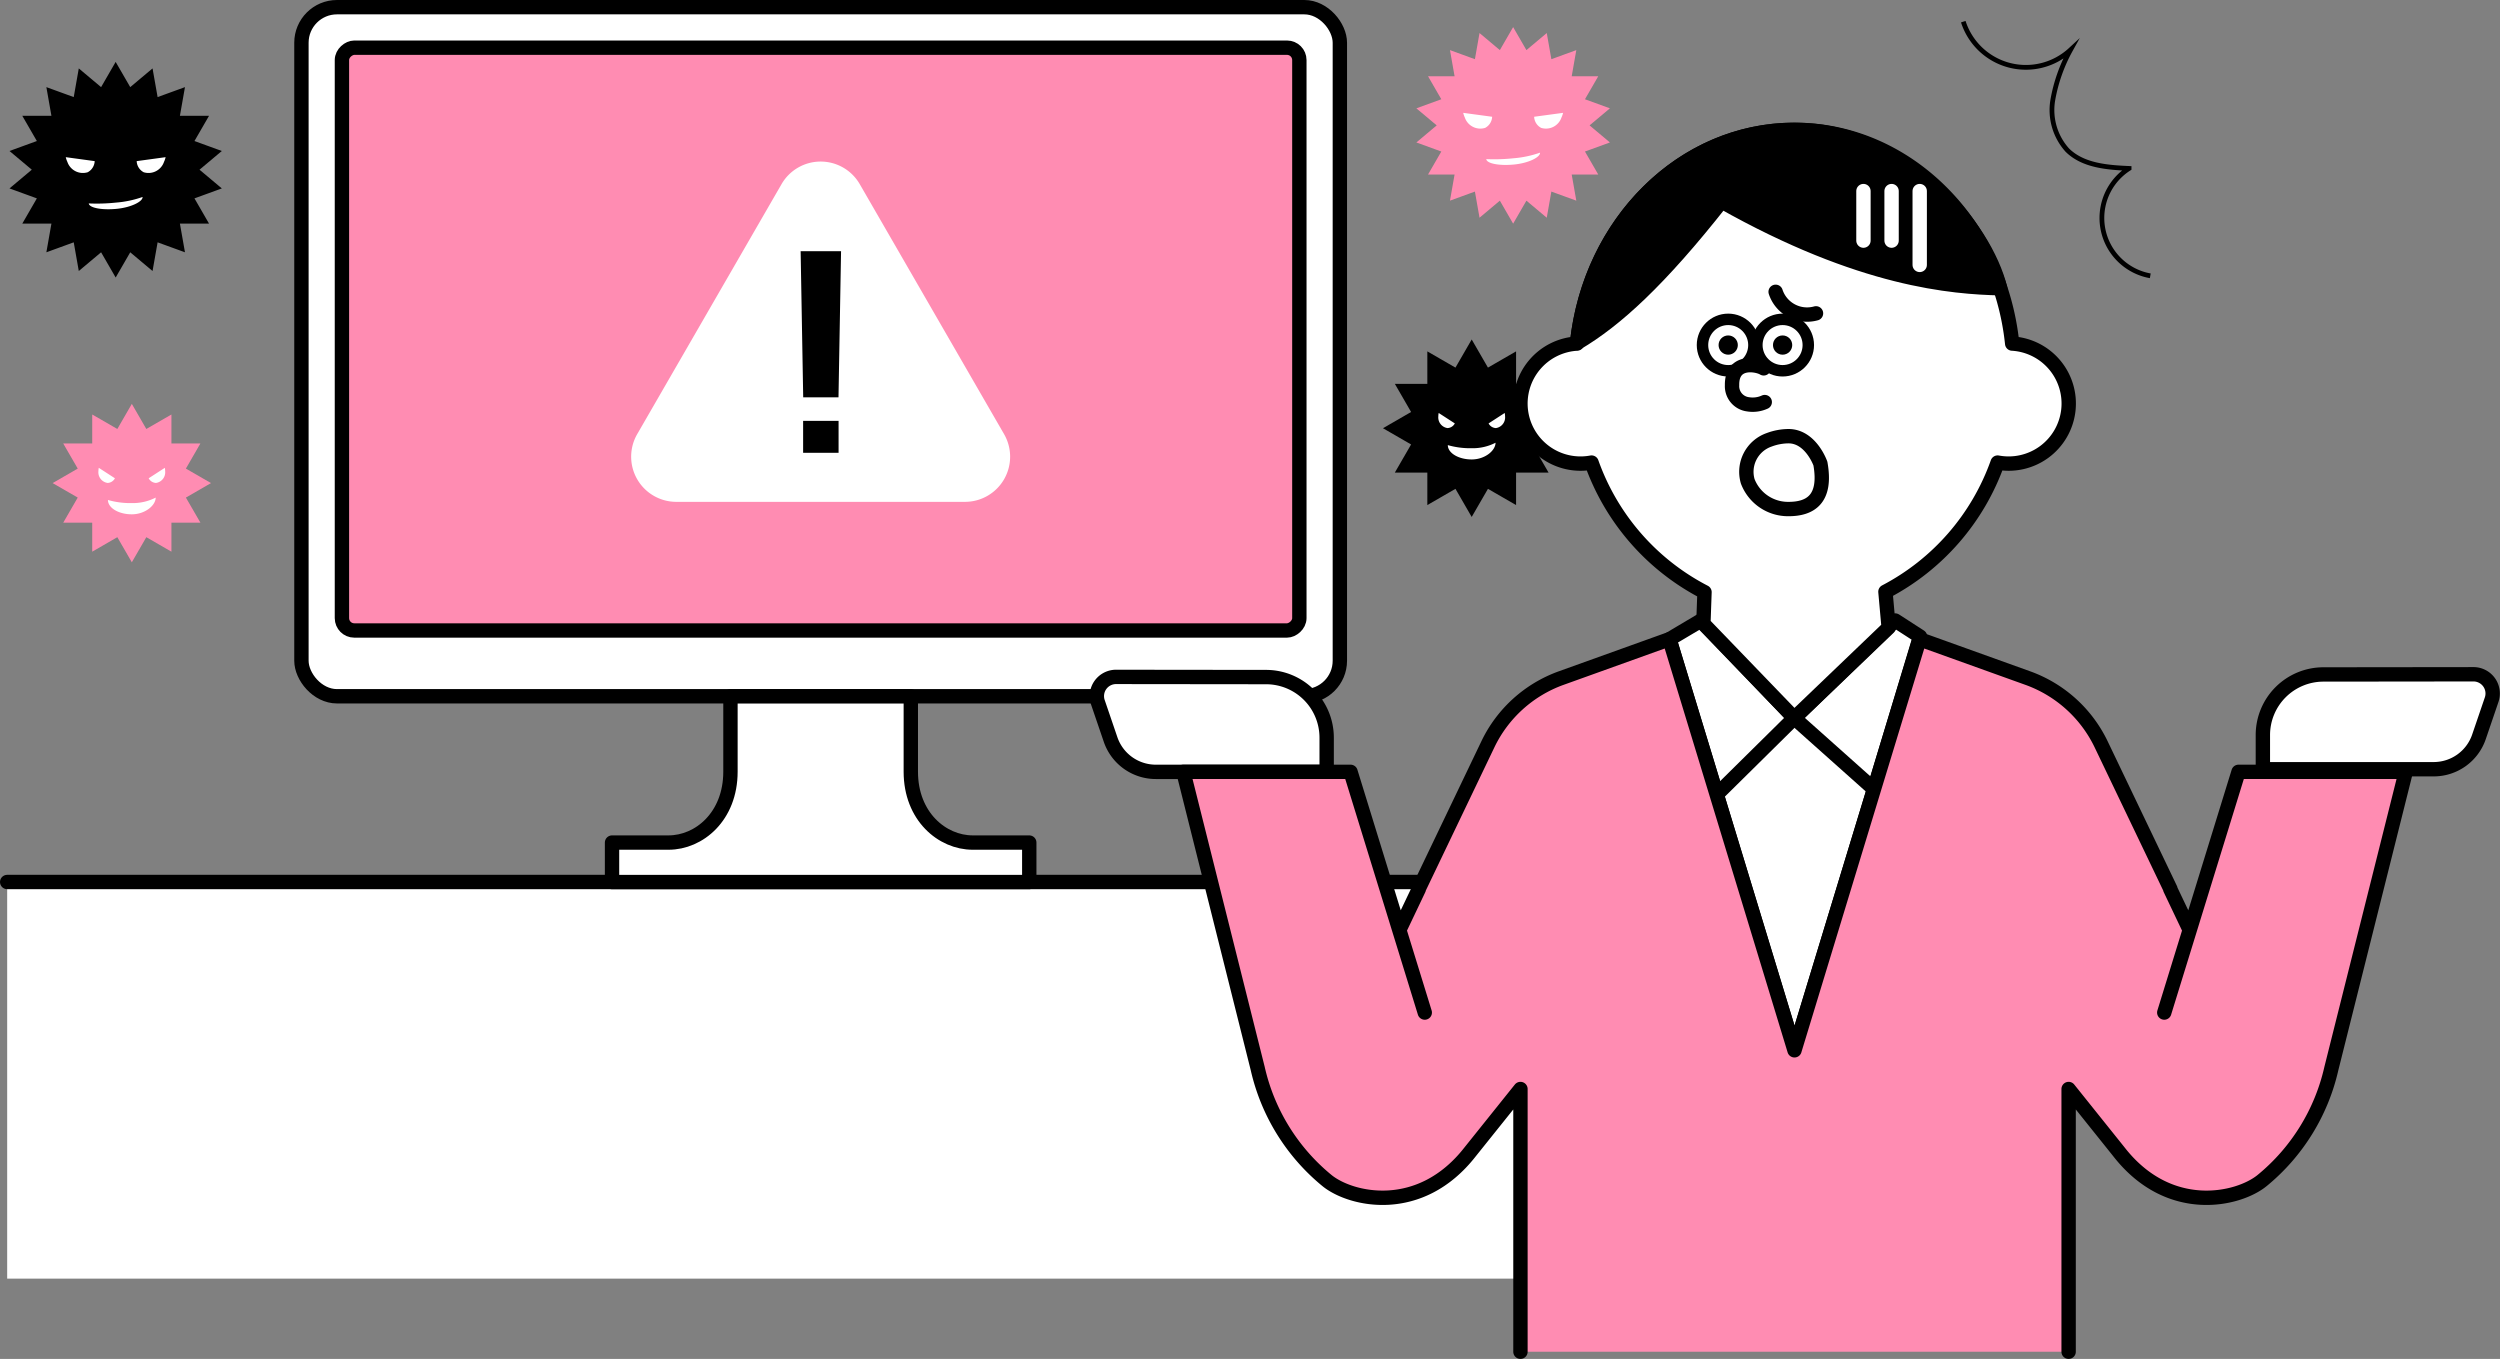 <svg xmlns="http://www.w3.org/2000/svg" width="262.19" height="142.517" viewBox="0 0 262.19 142.517"><rect x="0" y="0" width="262.19" height="142.517" fill="#808080" stroke="none"/><g transform="translate(-6185.021 -2884.696)"><path d="M6271.44,2926.348a2.57,2.57,0,0,0-.874-.283,3.083,3.083,0,0,0-1.486.121,3.117,3.117,0,0,0-1.014.6,3.292,3.292,0,0,0-.644.806,2.807,2.807,0,0,0-.3.835,3.555,3.555,0,0,0-.043.752,2.691,2.691,0,0,0,.287,1.172c.034.074.073.145.108.215a11.164,11.164,0,0,1-3.409,1.386c-.033-.1-.062-.21-.1-.314a2.452,2.452,0,0,0-.383-.718,6.456,6.456,0,0,0-.6-.6,1.577,1.577,0,0,0-.319-.222,3.614,3.614,0,0,0-.953-.351,2.461,2.461,0,0,0-.916-.034,3.319,3.319,0,0,0-1.134.372,3.9,3.9,0,0,0-1.137,1.134,3.668,3.668,0,0,0-.3.75c-.4-.122-.8-.22-1.179-.364s-.775-.3-1.152-.47a8.654,8.654,0,0,1-1.065-.589c.09-.247.219-.456.288-.7a2.351,2.351,0,0,0,.108-.723,4.854,4.854,0,0,0-.044-.779,3.556,3.556,0,0,0-.245-.666,2.643,2.643,0,0,0-.406-.627,2.807,2.807,0,0,0-1.615-1,2.916,2.916,0,0,0-2.233.347c-.208-.381-.422-.732-.594-1.1s-.311-.769-.459-1.156a8.587,8.587,0,0,1-.342-1.164,2.735,2.735,0,0,0,1.333-.766c.081-.087.174-.164.252-.254a1.912,1.912,0,0,0,.286-.375,3.382,3.382,0,0,0,.4-1.457,3.274,3.274,0,0,0-.081-.764,2.856,2.856,0,0,0-.312-.8,1.674,1.674,0,0,0-.305-.425c-.128-.117-.252-.24-.368-.369a1.743,1.743,0,0,0-.6-.407c-.192-.087-.39-.158-.6-.24a12.249,12.249,0,0,1,1.408-3.378.679.679,0,0,1,.179.061,2.022,2.022,0,0,0,.99.323,2.8,2.8,0,0,0,1.46-.175,2.642,2.642,0,0,0,.545-.268,3.413,3.413,0,0,0,.341-.246,3.261,3.261,0,0,0,.327-.333c.1-.139.2-.287.3-.42a3.591,3.591,0,0,0,.214-.411,1.9,1.9,0,0,0,.165-.534,3.629,3.629,0,0,0,.043-.753,2.71,2.71,0,0,0-.287-1.172c-.034-.074-.073-.146-.108-.216a11.125,11.125,0,0,1,3.409-1.385c.033.1.061.211.1.314a2.5,2.5,0,0,0,.383.718,6.669,6.669,0,0,0,.6.605,1.575,1.575,0,0,0,.319.222,3.618,3.618,0,0,0,.953.351,2.487,2.487,0,0,0,.916.034,3.321,3.321,0,0,0,1.135-.373,3.918,3.918,0,0,0,1.136-1.134,3.584,3.584,0,0,0,.292-.728,10.82,10.82,0,0,1,3.4,1.418c-.083.231-.213.44-.282.681a2.357,2.357,0,0,0-.108.724,4.643,4.643,0,0,0,.044.779,3.607,3.607,0,0,0,.245.666,2.493,2.493,0,0,0,.407.626,2.876,2.876,0,0,0,1.155.85,2.4,2.4,0,0,0,.846.211,3.084,3.084,0,0,0,1.85-.411c.206.38.419.732.59,1.1s.311.769.459,1.156a8.713,8.713,0,0,1,.342,1.164,2.731,2.731,0,0,0-1.334.766c-.08.088-.174.164-.251.254a1.952,1.952,0,0,0-.286.375,3.389,3.389,0,0,0-.4,1.457,3.164,3.164,0,0,0,.084.791,2.68,2.68,0,0,0,.308.778,1.813,1.813,0,0,0,.325.444,4.414,4.414,0,0,1,.349.35,1.714,1.714,0,0,0,.6.406c.191.087.39.159.593.241a12.125,12.125,0,0,1-1.413,3.384C6271.565,2926.4,6271.5,2926.378,6271.44,2926.348Zm-13.795-1.48a6.253,6.253,0,0,0,1.108.636c.268.108.54.2.814.288a5.156,5.156,0,0,0,.916.184,7.073,7.073,0,0,0,.726.035,5.535,5.535,0,0,0,1.9-.326,7.763,7.763,0,0,0,.889-.372c.184-.09.34-.238.522-.333.139-.073.229-.2.356-.272a1.831,1.831,0,0,0,.368-.3,4.054,4.054,0,0,0,.33-.331,9.133,9.133,0,0,0,.713-.993,6.318,6.318,0,0,0,.622-1.5,4.885,4.885,0,0,0,.157-.817,6.825,6.825,0,0,0,.034-.726,5.312,5.312,0,0,0-.331-1.894,5.368,5.368,0,0,0-.348-.818c-.115-.2-.241-.4-.351-.6s-.27-.315-.376-.5a2.2,2.2,0,0,0-.456-.472,3.864,3.864,0,0,0-.529-.446,1.921,1.921,0,0,0-.549-.33,6.043,6.043,0,0,0-1.512-.66c-.289-.017-.567-.1-.855-.134a6.319,6.319,0,0,0-1.056-.022,5.34,5.34,0,0,0-1.488.311,5.274,5.274,0,0,0-.886.38c-.184.108-.366.23-.551.335s-.3.263-.479.36a1.956,1.956,0,0,0-.453.435,1.175,1.175,0,0,0-.286.348c-.054.132-.24.187-.268.355a3.042,3.042,0,0,0-.5.812,6.754,6.754,0,0,0-.466,1.372,5.815,5.815,0,0,0-.112,1.628,5.559,5.559,0,0,0,.359,1.634,5.469,5.469,0,0,0,.525,1.074c.128.2.271.385.406.576s.294.335.476.551A6.373,6.373,0,0,0,6257.645,2924.868Z" fill="#fff" stroke="#fff" stroke-miterlimit="10" stroke-width="0.952"/><path d="M6275.6,2906.236a24.531,24.531,0,0,0-16.474-5.447,18.064,18.064,0,0,0-11.365,4.76c-1.6,1.415-3.6,3.452-4.379,5.745" fill="none" stroke="#fff" stroke-miterlimit="10" stroke-width="2.546"/><path d="M6244.914,2933.061a24.53,24.53,0,0,0,16,6.705,18.07,18.07,0,0,0,11.7-3.867c1.708-1.287,3.861-3.163,4.811-5.39" fill="none" stroke="#fff" stroke-miterlimit="10" stroke-width="2.546"/><rect width="191.579" height="41.596" transform="translate(6185.774 2977.197)" fill="#fff"/><line x2="191.579" transform="translate(6185.774 2977.197)" fill="#fff" stroke="#000" stroke-linecap="round" stroke-linejoin="round" stroke-width="1.506"/><rect width="108.906" height="72.27" rx="3.729" transform="translate(6216.634 2885.449)" fill="#fff" stroke="#000" stroke-linecap="round" stroke-linejoin="round" stroke-width="1.506"/><rect width="61.121" height="100.411" rx="1.296" transform="translate(6321.292 2889.697) rotate(90)" fill="#ff8cb2" stroke="#000" stroke-linecap="round" stroke-linejoin="round" stroke-width="1.506"/><path d="M6249.209,2977.2v-4.139h5.927c3.2,0,6.493-2.729,6.493-7.434v-7.9h18.914v7.9c0,4.7,3.294,7.434,6.494,7.434h5.929v4.139Z" fill="#fff" stroke="#000" stroke-linecap="round" stroke-linejoin="round" stroke-width="1.506"/><path d="M6353.862,2899.635l-1.72-1.443-.413-.346.413-.346,1.72-1.443-2.11-.768-.506-.184.27-.467,1.123-1.945h-2.784l.093-.531.39-2.211-2.11.768-.506.184-.094-.531-.39-2.211-1.72,1.443-.413.346-.27-.467-1.123-1.945-1.123,1.945-.27.467-.413-.346-1.72-1.443-.39,2.211-.094.531-.506-.184-2.11-.768.39,2.211.094.531h-2.784l1.123,1.945.27.467-.506.184-2.11.768,1.72,1.443.413.346-.413.346-1.72,1.443,2.11.768.506.184-.27.467-1.123,1.944h2.784l-.094.531-.39,2.211,2.11-.768.506-.184.094.531.39,2.211,1.72-1.443.413-.346.27.467,1.123,1.944,1.123-1.944.27-.467.413.346,1.72,1.443.39-2.211.094-.531.506.184,2.11.768-.39-2.211-.093-.531h2.784l-1.123-1.944-.27-.467.506-.184Z" fill="#ff8cb2"/><path d="M6343.8,2901.951c1.56-.148,2.776-.782,2.732-1.244a10.973,10.973,0,0,1-2.794.589,19.075,19.075,0,0,1-2.843.087C6340.938,2901.845,6342.239,2902.1,6343.8,2901.951Z" fill="#fff"/><path d="M6348.949,2896.531a2.393,2.393,0,0,1-.17.495,1.716,1.716,0,0,1-2.128,1.082,1.381,1.381,0,0,1-.735-1.167Z" fill="#fff"/><path d="M6338.478,2896.531a2.391,2.391,0,0,0,.17.495,1.716,1.716,0,0,0,2.128,1.082,1.383,1.383,0,0,0,.735-1.167Z" fill="#fff"/><path d="M6207.3,2904.283l-1.72-1.443-.413-.346.413-.346,1.72-1.443-2.11-.768-.506-.184.27-.467,1.123-1.944h-2.784l.094-.531.39-2.211-2.11.768-.506.184-.094-.531-.39-2.211-1.72,1.443-.413.346-.27-.467-1.123-1.944-1.123,1.944-.27.467-.413-.346-1.72-1.443-.39,2.211-.094.531-.506-.184-2.11-.768.39,2.211.093.531h-2.784l1.123,1.944.269.467-.506.184-2.11.768,1.72,1.443.413.346-.413.346-1.72,1.443,2.11.768.506.184-.269.467-1.123,1.945h2.784l-.093.531-.39,2.211,2.11-.768.506-.184.094.531.39,2.211,1.72-1.443.413-.346.27.467,1.123,1.944,1.123-1.944.27-.467.413.346,1.72,1.443.39-2.211.094-.531.506.184,2.11.768-.39-2.211-.094-.531h2.784l-1.123-1.945-.27-.467.506-.184Z" stroke="#000" stroke-miterlimit="10" stroke-width="1"/><path d="M6197.24,2906.6c1.56-.149,2.776-.783,2.732-1.245a10.988,10.988,0,0,1-2.8.589,19.079,19.079,0,0,1-2.842.087C6194.379,2906.493,6195.679,2906.748,6197.24,2906.6Z" fill="#fff"/><path d="M6202.39,2901.179a2.432,2.432,0,0,1-.171.5,1.716,1.716,0,0,1-2.127,1.082,1.381,1.381,0,0,1-.735-1.167Z" fill="#fff"/><path d="M6191.918,2901.179a2.492,2.492,0,0,0,.171.5,1.717,1.717,0,0,0,2.128,1.082,1.382,1.382,0,0,0,.734-1.167Z" fill="#fff"/><path d="M6345.041,2931.126l2.633-1.52-2.633-1.52,1.521-2.633h-3.041v-3.041l-2.633,1.52-1.521-2.633-1.52,2.633-2.633-1.52v3.041h-3.041l1.521,2.633-2.633,1.52,2.633,1.52-1.521,2.633h3.041v3.041l2.633-1.52,1.52,2.633,1.521-2.633,2.633,1.52v-3.041h3.041Z" stroke="#000" stroke-miterlimit="10" stroke-width="1"/><path d="M6335.906,2928.006a1.539,1.539,0,0,0-.038.343,1.129,1.129,0,0,0,.963,1.242.91.91,0,0,0,.766-.489Z" fill="#fff"/><path d="M6342.828,2928.006a1.6,1.6,0,0,1,.038.343,1.13,1.13,0,0,1-.963,1.242.909.909,0,0,1-.766-.489Z" fill="#fff"/><path d="M6339.367,2932.881c1.383,0,2.5-.923,2.5-1.753a5.239,5.239,0,0,1-2.5.576,8.575,8.575,0,0,1-2.505-.325C6336.862,2932.208,6337.984,2932.881,6339.367,2932.881Z" fill="#fff"/><path d="M6204.517,2936.88l2.633-1.52-2.633-1.52,1.52-2.633H6203v-3.041l-2.633,1.52-1.52-2.633-1.521,2.633-2.633-1.52v3.041h-3.041l1.521,2.633-2.633,1.52,2.633,1.52-1.521,2.633h3.041v3.041l2.633-1.52,1.521,2.633,1.52-2.633,2.633,1.52v-3.041h3.041Z" fill="#ff8cb2"/><path d="M6195.382,2933.76a1.6,1.6,0,0,0-.038.342,1.13,1.13,0,0,0,.964,1.243.909.909,0,0,0,.765-.489Z" fill="#fff"/><path d="M6202.305,2933.76a1.6,1.6,0,0,1,.037.342,1.129,1.129,0,0,1-.963,1.243.911.911,0,0,1-.766-.489Z" fill="#fff"/><path d="M6198.843,2938.635c1.383,0,2.505-.923,2.505-1.753a5.251,5.251,0,0,1-2.505.576,8.54,8.54,0,0,1-2.5-.326C6196.339,2937.962,6197.46,2938.635,6198.843,2938.635Z" fill="#fff"/><path d="M6266.987,2904.006l-15.14,26.222a4.736,4.736,0,0,0,4.1,7.1h30.279a4.735,4.735,0,0,0,4.1-7.1l-15.139-26.222A4.735,4.735,0,0,0,6266.987,2904.006Z" fill="#fff"/><path d="M6269.749,2925.868l-.252-14.326h3.222l-.251,14.326Zm2.719,3.464v2.352h-2.719v-2.352Z" stroke="#000" stroke-miterlimit="10" stroke-width="1"/><path d="M6395.672,2987.6" fill="#ffd400" stroke="#000" stroke-linecap="round" stroke-linejoin="round" stroke-width="1.506"/><path d="M6365.067,2968.025l8.163,26.822,8.333-27.384-1.29-7.465h-12.054Z" fill="#fff" stroke="#000" stroke-linecap="round" stroke-linejoin="round" stroke-width="1.506"/><path d="M6373.194,2960l-8.127,8.027-4.958-16.292,3.3-1.961Z" fill="#fff" stroke="#000" stroke-linecap="round" stroke-linejoin="round" stroke-width="1.506"/><path d="M6373.194,2960l8.369,7.465,4.826-16.007-2.608-1.685Z" fill="#fff" stroke="#000" stroke-linecap="round" stroke-linejoin="round" stroke-width="1.506"/><path d="M6363.665,2950.11l.117-3.313a24.518,24.518,0,0,1-11.845-13.587,6.3,6.3,0,1,1-1.526-12.482c1.322-12.62,11.034-22.417,22.819-22.417s21.5,9.8,22.821,22.417a6.3,6.3,0,1,1-1.527,12.482,24.533,24.533,0,0,1-11.766,13.547l.337,3.758-9.9,9.483Z" fill="#fff" stroke="#000" stroke-linecap="round" stroke-linejoin="round" stroke-width="1.506"/><circle cx="2.697" cy="2.697" r="2.697" transform="translate(6363.571 2918.188)" fill="#fff" stroke="#000" stroke-linecap="round" stroke-linejoin="round" stroke-width="1.2"/><circle cx="0.641" cy="0.641" r="0.641" transform="translate(6365.627 2920.244)" stroke="#000" stroke-linecap="round" stroke-linejoin="round" stroke-width="0.737"/><circle cx="2.697" cy="2.697" r="2.697" transform="translate(6369.275 2918.188)" fill="#fff" stroke="#000" stroke-linecap="round" stroke-linejoin="round" stroke-width="1.2"/><circle cx="0.641" cy="0.641" r="0.641" transform="translate(6371.332 2920.244)" stroke="#000" stroke-linecap="round" stroke-linejoin="round" stroke-width="0.737"/><path d="M6368.316,2935.176a3.551,3.551,0,0,1,2.237-4.35,5.893,5.893,0,0,1,2.038-.385c2.34,0,3.346,2.872,3.346,2.872.671,3.763-1.076,4.769-3.346,4.769A4.525,4.525,0,0,1,6368.316,2935.176Z" fill="#fff" stroke="#000" stroke-linecap="round" stroke-linejoin="round" stroke-width="1.506"/><path d="M6370.1,2926.864a3.033,3.033,0,0,1-1.754.234,1.914,1.914,0,0,1-1.674-2c-.047-2.711,2.654-2.183,3.319-1.772" fill="#fff" stroke="#000" stroke-linecap="round" stroke-linejoin="round" stroke-width="1.506"/><path d="M6350.415,2920.67c4.033-2.386,8.622-6.53,15.16-14.843,14.7,8.313,24.279,8.971,29.213,9.1-1.531-6.325-9.8-16.614-21.574-16.614C6361.459,2898.31,6351.748,2908.066,6350.415,2920.67Z" stroke="#000" stroke-linecap="round" stroke-linejoin="round" stroke-width="1.506"/><path d="M6371.243,2915.3a3.469,3.469,0,0,0,4.233,2.259" fill="#fff" stroke="#000" stroke-linecap="round" stroke-linejoin="round" stroke-width="1.506"/><line y2="5.196" transform="translate(6380.452 2904.735)" fill="none" stroke="#fff" stroke-linecap="round" stroke-linejoin="round" stroke-width="1.506"/><line y2="5.196" transform="translate(6383.402 2904.735)" fill="none" stroke="#fff" stroke-linecap="round" stroke-linejoin="round" stroke-width="1.506"/><line y2="7.744" transform="translate(6386.352 2904.735)" fill="none" stroke="#fff" stroke-linecap="round" stroke-linejoin="round" stroke-width="1.506"/><path d="M6300.163,2958.352l1.331,3.9a5.012,5.012,0,0,0,4.743,3.393h17.919v-3.586a6.353,6.353,0,0,0-6.345-6.354l-15.739-.018A2.014,2.014,0,0,0,6300.163,2958.352Z" fill="#fff" stroke="#000" stroke-linecap="round" stroke-linejoin="round" stroke-width="1.506"/><path d="M6446.335,2958.076l-1.331,3.9a5.012,5.012,0,0,1-4.743,3.393h-17.919v-3.586a6.353,6.353,0,0,1,6.345-6.353l15.739-.019A2.015,2.015,0,0,1,6446.335,2958.076Z" fill="#fff" stroke="#000" stroke-linecap="round" stroke-linejoin="round" stroke-width="1.506"/><path d="M6401.97,3026.46v-27.553l5.26,6.568c5.281,6.79,12.558,5.056,15.033,3.03a21.258,21.258,0,0,0,7.262-11.747l7.8-31.114h-17.536L6412,2990.888l2.668-8.655-2.041-4.289.021-.011-7.267-15.175a13.653,13.653,0,0,0-7.7-6.95l-11.341-4.075-13.12,43.114-13.121-43.114-11.341,4.075a13.651,13.651,0,0,0-7.695,6.95l-7.267,15.175.021.011-2.041,4.289,2.668,8.655-7.783-25.244h-17.536l7.8,31.114a21.258,21.258,0,0,0,7.262,11.747c2.475,2.026,9.752,3.76,15.033-3.03l5.26-6.568v27.553" fill="#ff8cb2" stroke="#000" stroke-linecap="round" stroke-linejoin="round" stroke-width="1.506"/><path d="M6390.922,2886.968a6.893,6.893,0,0,0,11.248,2.956,16.891,16.891,0,0,0-1.864,5.29,6.281,6.281,0,0,0,1.525,5.223c1.638,1.627,4.174,1.823,6.48,1.924a6.161,6.161,0,0,0,2.223,11.261" fill="none" stroke="#000" stroke-miterlimit="10" stroke-width="0.5"/></g></svg>